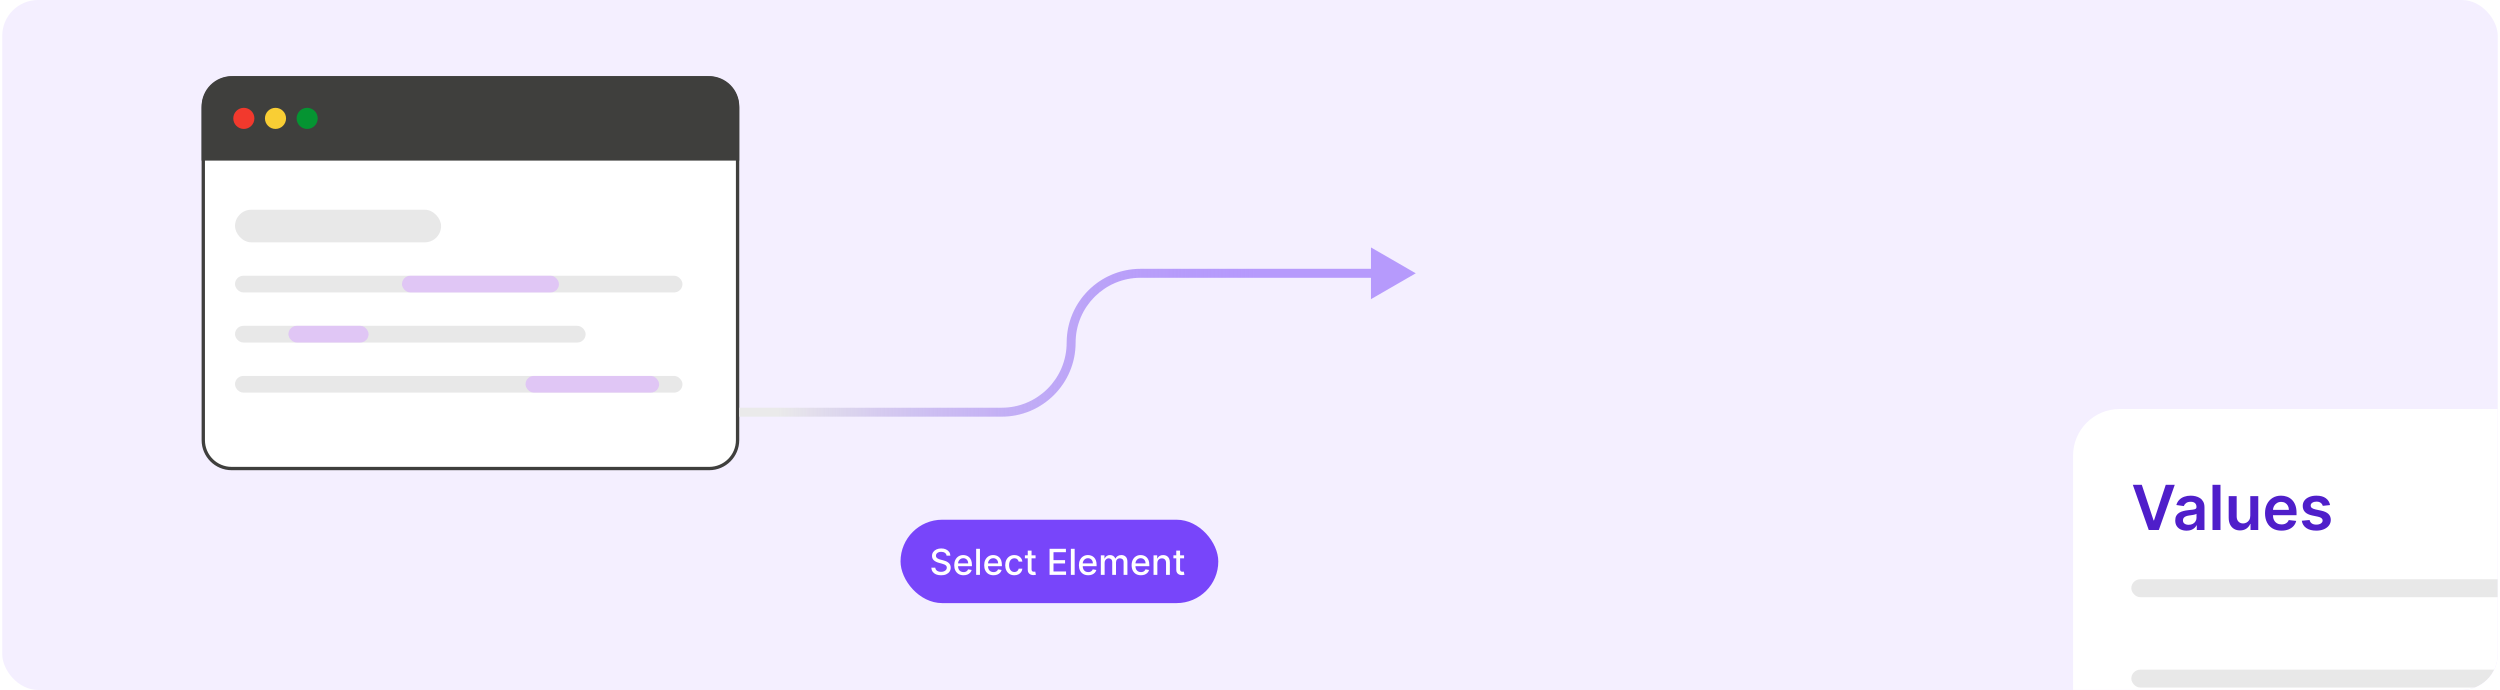 <svg width="558" height="154" viewBox="0 0 558 154" fill="none" xmlns="http://www.w3.org/2000/svg">
<g clip-path="url(#clip0_2298_22166)">
<rect x="0.5" width="557" height="154" rx="8" fill="#F4EFFF"/>
<path d="M45.373 23.708C45.373 20.209 48.209 17.373 51.708 17.373H158.292C161.791 17.373 164.627 20.209 164.627 23.708V98.242C164.627 101.741 161.791 104.578 158.292 104.578H51.708C48.209 104.578 45.373 101.741 45.373 98.242V23.708Z" fill="white"/>
<path d="M45.373 23.708C45.373 20.209 48.209 17.373 51.708 17.373H158.292C161.791 17.373 164.627 20.209 164.627 23.708V98.242C164.627 101.741 161.791 104.578 158.292 104.578H51.708C48.209 104.578 45.373 101.741 45.373 98.242V23.708Z" stroke="#3F3F3D" stroke-width="0.745"/>
<path d="M45 24.067C45 20.164 48.164 17 52.067 17H157.933C161.836 17 165 20.164 165 24.067V35.846H45V24.067Z" fill="#3F3F3D"/>
<circle cx="54.424" cy="26.423" r="2.356" fill="#F2392D"/>
<circle cx="61.491" cy="26.423" r="2.356" fill="#F9CE34"/>
<circle cx="68.559" cy="26.423" r="2.356" fill="#059432"/>
<rect opacity="0.6" x="52.453" y="46.813" width="46.001" height="7.277" rx="3.639" fill="#D9D9D9"/>
<rect opacity="0.6" x="52.453" y="61.544" width="99.876" height="3.727" rx="1.863" fill="#D9D9D9"/>
<rect opacity="0.6" x="89.723" y="61.544" width="35.031" height="3.727" rx="1.863" fill="#DBAFFE"/>
<rect opacity="0.6" x="52.453" y="72.724" width="78.261" height="3.727" rx="1.863" fill="#D9D9D9"/>
<rect opacity="0.6" x="64.377" y="72.724" width="17.888" height="3.727" rx="1.863" fill="#DBAFFE"/>
<rect opacity="0.6" x="52.453" y="83.904" width="99.876" height="3.727" rx="1.863" fill="#D9D9D9"/>
<rect opacity="0.6" x="117.297" y="83.904" width="29.814" height="3.727" rx="1.863" fill="#DBAFFE"/>
<g filter="url(#filter0_dddd_2298_22166)">
<g clip-path="url(#clip1_2298_22166)">
<path d="M316 47.397C316 41.655 320.655 37 326.397 37H477.603C483.345 37 488 41.655 488 47.397V180H316V47.397Z" fill="white"/>
<path d="M331.343 53.919L333.967 61.854H334.07L336.689 53.919H338.698L335.143 64H332.889L329.34 53.919H331.343ZM341.337 64.153C340.858 64.153 340.427 64.067 340.043 63.897C339.662 63.723 339.36 63.467 339.137 63.129C338.917 62.791 338.807 62.374 338.807 61.878C338.807 61.452 338.886 61.099 339.043 60.82C339.201 60.541 339.416 60.318 339.688 60.151C339.961 59.983 340.267 59.857 340.609 59.772C340.953 59.683 341.309 59.619 341.677 59.58C342.12 59.534 342.479 59.492 342.755 59.456C343.031 59.417 343.231 59.358 343.356 59.279C343.484 59.197 343.548 59.071 343.548 58.9V58.871C343.548 58.5 343.438 58.213 343.218 58.009C342.998 57.806 342.681 57.704 342.268 57.704C341.831 57.704 341.485 57.799 341.229 57.989C340.976 58.18 340.806 58.405 340.717 58.664L339.053 58.428C339.184 57.968 339.401 57.584 339.703 57.276C340.005 56.964 340.374 56.731 340.811 56.577C341.247 56.419 341.729 56.34 342.258 56.34C342.622 56.34 342.985 56.383 343.346 56.468C343.707 56.554 344.037 56.695 344.335 56.892C344.634 57.085 344.873 57.35 345.054 57.684C345.238 58.019 345.33 58.438 345.33 58.94V64H343.616V62.961H343.557C343.449 63.171 343.296 63.368 343.1 63.552C342.906 63.733 342.661 63.879 342.366 63.99C342.074 64.099 341.731 64.153 341.337 64.153ZM341.8 62.843C342.158 62.843 342.468 62.773 342.73 62.632C342.993 62.487 343.195 62.297 343.336 62.06C343.48 61.824 343.552 61.567 343.552 61.288V60.397C343.497 60.443 343.402 60.485 343.267 60.525C343.136 60.564 342.988 60.599 342.824 60.628C342.66 60.657 342.497 60.684 342.337 60.707C342.176 60.73 342.036 60.749 341.918 60.766C341.652 60.802 341.414 60.861 341.204 60.943C340.994 61.025 340.829 61.14 340.707 61.288C340.586 61.432 340.525 61.619 340.525 61.849C340.525 62.177 340.645 62.425 340.884 62.592C341.124 62.76 341.429 62.843 341.8 62.843ZM348.903 53.919V64H347.121V53.919H348.903ZM355.555 60.82V56.439H357.337V64H355.609V62.656H355.53C355.36 63.08 355.079 63.426 354.689 63.695C354.301 63.964 353.824 64.099 353.256 64.099C352.761 64.099 352.323 63.989 351.942 63.769C351.564 63.545 351.269 63.222 351.056 62.799C350.842 62.372 350.736 61.857 350.736 61.253V56.439H352.518V60.977C352.518 61.457 352.649 61.837 352.912 62.12C353.174 62.402 353.519 62.543 353.945 62.543C354.208 62.543 354.462 62.479 354.708 62.351C354.954 62.223 355.156 62.033 355.314 61.78C355.475 61.524 355.555 61.204 355.555 60.82ZM362.517 64.148C361.759 64.148 361.104 63.99 360.553 63.675C360.005 63.357 359.583 62.907 359.288 62.326C358.992 61.742 358.845 61.055 358.845 60.264C358.845 59.486 358.992 58.803 359.288 58.216C359.586 57.625 360.003 57.166 360.538 56.838C361.073 56.506 361.701 56.34 362.423 56.34C362.889 56.34 363.329 56.416 363.743 56.567C364.159 56.715 364.527 56.944 364.845 57.256C365.167 57.568 365.42 57.965 365.603 58.447C365.787 58.926 365.879 59.498 365.879 60.16V60.707H359.681V59.506H364.171C364.168 59.164 364.094 58.861 363.949 58.595C363.805 58.326 363.603 58.114 363.344 57.96C363.088 57.806 362.789 57.729 362.448 57.729C362.084 57.729 361.764 57.817 361.488 57.994C361.212 58.168 360.997 58.398 360.843 58.684C360.692 58.966 360.615 59.276 360.612 59.614V60.663C360.612 61.102 360.692 61.48 360.853 61.795C361.014 62.106 361.239 62.346 361.527 62.513C361.816 62.678 362.154 62.76 362.541 62.76C362.801 62.76 363.035 62.723 363.245 62.651C363.455 62.576 363.638 62.466 363.792 62.321C363.946 62.177 364.063 61.998 364.141 61.785L365.805 61.972C365.7 62.412 365.5 62.796 365.205 63.124C364.912 63.449 364.538 63.701 364.082 63.882C363.626 64.059 363.104 64.148 362.517 64.148ZM373.363 58.438L371.738 58.615C371.692 58.451 371.612 58.296 371.497 58.152C371.385 58.008 371.234 57.891 371.044 57.802C370.854 57.714 370.621 57.669 370.345 57.669C369.974 57.669 369.662 57.75 369.41 57.911C369.16 58.072 369.037 58.28 369.041 58.536C369.037 58.756 369.118 58.935 369.282 59.072C369.449 59.21 369.725 59.324 370.109 59.412L371.398 59.688C372.114 59.842 372.646 60.087 372.993 60.421C373.345 60.756 373.522 61.194 373.525 61.736C373.522 62.212 373.382 62.632 373.107 62.996C372.834 63.357 372.455 63.639 371.969 63.843C371.484 64.046 370.926 64.148 370.296 64.148C369.37 64.148 368.625 63.954 368.061 63.567C367.496 63.176 367.16 62.633 367.052 61.937L368.789 61.77C368.868 62.111 369.036 62.369 369.292 62.543C369.548 62.717 369.881 62.804 370.291 62.804C370.714 62.804 371.054 62.717 371.31 62.543C371.569 62.369 371.699 62.154 371.699 61.898C371.699 61.681 371.615 61.503 371.448 61.361C371.284 61.22 371.028 61.112 370.68 61.037L369.39 60.766C368.665 60.615 368.128 60.361 367.78 60.003C367.432 59.642 367.26 59.186 367.263 58.634C367.26 58.168 367.387 57.765 367.642 57.423C367.902 57.079 368.261 56.813 368.721 56.626C369.183 56.436 369.717 56.34 370.32 56.34C371.206 56.34 371.904 56.529 372.412 56.907C372.924 57.284 373.241 57.794 373.363 58.438Z" fill="#4F1ECA"/>
<rect opacity="0.6" x="474" y="79" width="145" height="4" rx="2" transform="rotate(-180 474 79)" fill="#D9D9D9"/>
<rect opacity="0.6" x="474" y="99.172" width="145" height="4" rx="2" transform="rotate(-180 474 99.172)" fill="#D9D9D9"/>
<rect opacity="0.6" x="474" y="119.345" width="145" height="4" rx="2" transform="rotate(-180 474 119.345)" fill="#D9D9D9"/>
<rect opacity="0.6" x="474" y="139.517" width="145" height="4" rx="2" transform="rotate(-180 474 139.517)" fill="#D9D9D9"/>
</g>
</g>
<path d="M166 93H165V91H166V93ZM316 61L306 66.773V55.227L316 61ZM166 91H223.577V93H166V91ZM254.577 60H281.385V62H254.577V60ZM281.385 60H307V62H281.385V60ZM238.077 76.5C238.077 67.387 245.464 60 254.577 60V62C246.569 62 240.077 68.492 240.077 76.5H238.077ZM223.577 91C231.585 91 238.077 84.508 238.077 76.5H240.077C240.077 85.613 232.69 93 223.577 93V91Z" fill="url(#paint0_linear_2298_22166)"/>
<g filter="url(#filter1_dddd_2298_22166)">
<rect x="201" y="69" width="70.923" height="18.615" rx="9.308" fill="#7845FA"/>
<path d="M211.273 77.018C211.243 76.749 211.118 76.541 210.898 76.393C210.679 76.243 210.402 76.168 210.069 76.168C209.83 76.168 209.624 76.206 209.45 76.282C209.275 76.356 209.14 76.458 209.043 76.589C208.949 76.718 208.901 76.865 208.901 77.029C208.901 77.168 208.933 77.287 208.998 77.387C209.064 77.488 209.15 77.572 209.256 77.64C209.364 77.706 209.48 77.762 209.603 77.808C209.726 77.851 209.844 77.887 209.958 77.916L210.526 78.063C210.712 78.109 210.902 78.17 211.097 78.248C211.292 78.326 211.473 78.428 211.64 78.555C211.807 78.682 211.941 78.839 212.043 79.026C212.147 79.214 212.2 79.438 212.2 79.7C212.2 80.029 212.114 80.322 211.944 80.578C211.775 80.833 211.53 81.035 211.208 81.183C210.888 81.331 210.501 81.404 210.046 81.404C209.611 81.404 209.234 81.335 208.915 81.197C208.597 81.059 208.348 80.863 208.168 80.609C207.988 80.353 207.889 80.05 207.87 79.7H208.751C208.768 79.91 208.836 80.085 208.955 80.225C209.076 80.364 209.231 80.467 209.418 80.535C209.608 80.601 209.815 80.634 210.04 80.634C210.289 80.634 210.509 80.596 210.702 80.518C210.897 80.438 211.051 80.329 211.163 80.188C211.274 80.046 211.33 79.881 211.33 79.691C211.33 79.519 211.281 79.378 211.183 79.268C211.086 79.158 210.954 79.067 210.788 78.995C210.623 78.923 210.436 78.86 210.228 78.805L209.54 78.617C209.075 78.49 208.705 78.304 208.433 78.058C208.162 77.811 208.026 77.486 208.026 77.081C208.026 76.745 208.117 76.453 208.299 76.203C208.481 75.953 208.727 75.758 209.038 75.62C209.348 75.48 209.699 75.41 210.089 75.41C210.483 75.41 210.83 75.479 211.131 75.617C211.434 75.756 211.673 75.946 211.847 76.188C212.022 76.429 212.112 76.706 212.12 77.018H211.273ZM215.061 81.396C214.631 81.396 214.261 81.304 213.95 81.12C213.642 80.935 213.403 80.674 213.234 80.339C213.068 80.002 212.984 79.607 212.984 79.154C212.984 78.707 213.068 78.313 213.234 77.972C213.403 77.632 213.638 77.365 213.939 77.174C214.242 76.983 214.596 76.887 215.001 76.887C215.248 76.887 215.486 76.928 215.717 77.009C215.948 77.091 216.156 77.219 216.339 77.393C216.523 77.567 216.668 77.793 216.774 78.072C216.88 78.349 216.933 78.685 216.933 79.081V79.382H213.464V78.745H216.101C216.101 78.522 216.055 78.324 215.964 78.151C215.874 77.977 215.746 77.84 215.581 77.74C215.418 77.639 215.227 77.589 215.007 77.589C214.768 77.589 214.56 77.648 214.382 77.765C214.206 77.881 214.07 78.032 213.973 78.22C213.878 78.405 213.831 78.607 213.831 78.825V79.322C213.831 79.614 213.882 79.862 213.984 80.066C214.089 80.271 214.233 80.427 214.419 80.535C214.605 80.641 214.821 80.694 215.07 80.694C215.231 80.694 215.377 80.671 215.51 80.626C215.643 80.579 215.757 80.508 215.854 80.416C215.95 80.323 216.024 80.208 216.075 80.072L216.879 80.217C216.815 80.454 216.699 80.661 216.533 80.839C216.368 81.015 216.161 81.152 215.911 81.251C215.662 81.347 215.379 81.396 215.061 81.396ZM218.725 75.49V81.308H217.876V75.49H218.725ZM221.749 81.396C221.319 81.396 220.948 81.304 220.638 81.12C220.329 80.935 220.09 80.674 219.922 80.339C219.755 80.002 219.672 79.607 219.672 79.154C219.672 78.707 219.755 78.313 219.922 77.972C220.09 77.632 220.325 77.365 220.626 77.174C220.929 76.983 221.284 76.887 221.689 76.887C221.935 76.887 222.174 76.928 222.405 77.009C222.636 77.091 222.843 77.219 223.027 77.393C223.211 77.567 223.356 77.793 223.462 78.072C223.568 78.349 223.621 78.685 223.621 79.081V79.382H220.152V78.745H222.788C222.788 78.522 222.743 78.324 222.652 78.151C222.561 77.977 222.433 77.84 222.268 77.74C222.106 77.639 221.914 77.589 221.695 77.589C221.456 77.589 221.248 77.648 221.07 77.765C220.893 77.881 220.757 78.032 220.661 78.22C220.566 78.405 220.518 78.607 220.518 78.825V79.322C220.518 79.614 220.57 79.862 220.672 80.066C220.776 80.271 220.921 80.427 221.107 80.535C221.292 80.641 221.509 80.694 221.757 80.694C221.918 80.694 222.065 80.671 222.197 80.626C222.33 80.579 222.445 80.508 222.541 80.416C222.638 80.323 222.712 80.208 222.763 80.072L223.567 80.217C223.502 80.454 223.387 80.661 223.22 80.839C223.055 81.015 222.848 81.152 222.598 81.251C222.35 81.347 222.067 81.396 221.749 81.396ZM226.401 81.396C225.979 81.396 225.615 81.3 225.31 81.109C225.007 80.916 224.774 80.65 224.612 80.311C224.449 79.972 224.367 79.583 224.367 79.146C224.367 78.703 224.451 78.311 224.617 77.972C224.784 77.632 225.019 77.365 225.322 77.174C225.625 76.983 225.982 76.887 226.393 76.887C226.724 76.887 227.02 76.949 227.279 77.072C227.539 77.193 227.748 77.364 227.907 77.583C228.068 77.803 228.164 78.06 228.194 78.353H227.367C227.322 78.149 227.218 77.972 227.055 77.825C226.894 77.677 226.678 77.603 226.407 77.603C226.17 77.603 225.963 77.666 225.785 77.791C225.609 77.914 225.471 78.09 225.373 78.319C225.274 78.546 225.225 78.815 225.225 79.126C225.225 79.444 225.273 79.719 225.37 79.95C225.467 80.181 225.603 80.36 225.779 80.487C225.957 80.614 226.166 80.677 226.407 80.677C226.568 80.677 226.714 80.648 226.844 80.589C226.977 80.528 227.088 80.442 227.177 80.331C227.268 80.219 227.331 80.084 227.367 79.927H228.194C228.164 80.209 228.072 80.461 227.918 80.683C227.765 80.904 227.559 81.079 227.302 81.206C227.046 81.332 226.746 81.396 226.401 81.396ZM231.139 76.944V77.626H228.756V76.944H231.139ZM229.395 75.899H230.244V80.026C230.244 80.191 230.269 80.315 230.318 80.399C230.367 80.48 230.431 80.536 230.509 80.566C230.588 80.595 230.674 80.609 230.767 80.609C230.835 80.609 230.895 80.604 230.946 80.595C230.997 80.585 231.037 80.578 231.065 80.572L231.219 81.274C231.17 81.293 231.099 81.311 231.009 81.331C230.918 81.351 230.804 81.363 230.668 81.365C230.444 81.368 230.236 81.329 230.043 81.245C229.849 81.162 229.693 81.033 229.574 80.859C229.455 80.685 229.395 80.466 229.395 80.203V75.899ZM234.264 81.308V75.49H237.912V76.245H235.142V78.018H237.722V78.771H235.142V80.552H237.946V81.308H234.264ZM239.866 75.49V81.308H239.016V75.49H239.866ZM242.889 81.396C242.459 81.396 242.089 81.304 241.778 81.12C241.47 80.935 241.231 80.674 241.062 80.339C240.896 80.002 240.812 79.607 240.812 79.154C240.812 78.707 240.896 78.313 241.062 77.972C241.231 77.632 241.466 77.365 241.767 77.174C242.07 76.983 242.424 76.887 242.83 76.887C243.076 76.887 243.314 76.928 243.545 77.009C243.777 77.091 243.984 77.219 244.168 77.393C244.351 77.567 244.496 77.793 244.602 78.072C244.708 78.349 244.761 78.685 244.761 79.081V79.382H241.293V78.745H243.929C243.929 78.522 243.884 78.324 243.793 78.151C243.702 77.977 243.574 77.84 243.409 77.74C243.246 77.639 243.055 77.589 242.835 77.589C242.597 77.589 242.388 77.648 242.21 77.765C242.034 77.881 241.898 78.032 241.801 78.22C241.706 78.405 241.659 78.607 241.659 78.825V79.322C241.659 79.614 241.71 79.862 241.812 80.066C241.917 80.271 242.062 80.427 242.247 80.535C242.433 80.641 242.65 80.694 242.898 80.694C243.059 80.694 243.205 80.671 243.338 80.626C243.471 80.579 243.585 80.508 243.682 80.416C243.778 80.323 243.852 80.208 243.903 80.072L244.707 80.217C244.643 80.454 244.527 80.661 244.361 80.839C244.196 81.015 243.989 81.152 243.739 81.251C243.491 81.347 243.207 81.396 242.889 81.396ZM245.704 81.308V76.944H246.519V77.654H246.573C246.664 77.414 246.813 77.226 247.019 77.092C247.226 76.956 247.473 76.887 247.761 76.887C248.052 76.887 248.297 76.956 248.494 77.092C248.692 77.228 248.839 77.416 248.934 77.654H248.979C249.084 77.421 249.249 77.236 249.477 77.097C249.704 76.957 249.975 76.887 250.289 76.887C250.685 76.887 251.008 77.011 251.258 77.259C251.51 77.507 251.636 77.882 251.636 78.382V81.308H250.786V78.461C250.786 78.166 250.706 77.952 250.545 77.819C250.384 77.686 250.192 77.62 249.968 77.62C249.692 77.62 249.477 77.706 249.323 77.876C249.17 78.044 249.093 78.261 249.093 78.526V81.308H248.246V78.407C248.246 78.17 248.173 77.98 248.025 77.836C247.877 77.692 247.685 77.62 247.448 77.62C247.287 77.62 247.138 77.663 247.002 77.748C246.868 77.831 246.759 77.948 246.675 78.097C246.594 78.247 246.553 78.42 246.553 78.617V81.308H245.704ZM254.655 81.396C254.225 81.396 253.855 81.304 253.544 81.12C253.235 80.935 252.997 80.674 252.828 80.339C252.661 80.002 252.578 79.607 252.578 79.154C252.578 78.707 252.661 78.313 252.828 77.972C252.997 77.632 253.232 77.365 253.533 77.174C253.836 76.983 254.19 76.887 254.595 76.887C254.841 76.887 255.08 76.928 255.311 77.009C255.542 77.091 255.75 77.219 255.933 77.393C256.117 77.567 256.262 77.793 256.368 78.072C256.474 78.349 256.527 78.685 256.527 79.081V79.382H253.058V78.745H255.695C255.695 78.522 255.649 78.324 255.558 78.151C255.467 77.977 255.339 77.84 255.175 77.74C255.012 77.639 254.821 77.589 254.601 77.589C254.362 77.589 254.154 77.648 253.976 77.765C253.8 77.881 253.663 78.032 253.567 78.22C253.472 78.405 253.425 78.607 253.425 78.825V79.322C253.425 79.614 253.476 79.862 253.578 80.066C253.682 80.271 253.827 80.427 254.013 80.535C254.198 80.641 254.415 80.694 254.663 80.694C254.824 80.694 254.971 80.671 255.104 80.626C255.236 80.579 255.351 80.508 255.447 80.416C255.544 80.323 255.618 80.208 255.669 80.072L256.473 80.217C256.409 80.454 256.293 80.661 256.126 80.839C255.962 81.015 255.754 81.152 255.504 81.251C255.256 81.347 254.973 81.396 254.655 81.396ZM258.319 78.717V81.308H257.469V76.944H258.285V77.654H258.339C258.439 77.423 258.596 77.238 258.81 77.097C259.026 76.957 259.298 76.887 259.626 76.887C259.923 76.887 260.183 76.95 260.407 77.075C260.63 77.198 260.804 77.382 260.927 77.626C261.05 77.87 261.112 78.172 261.112 78.532V81.308H260.262V78.634C260.262 78.318 260.18 78.071 260.015 77.893C259.85 77.713 259.624 77.623 259.336 77.623C259.139 77.623 258.964 77.666 258.81 77.751C258.659 77.836 258.539 77.961 258.45 78.126C258.362 78.289 258.319 78.486 258.319 78.717ZM264.288 76.944V77.626H261.904V76.944H264.288ZM262.543 75.899H263.393V80.026C263.393 80.191 263.417 80.315 263.467 80.399C263.516 80.48 263.579 80.536 263.657 80.566C263.737 80.595 263.823 80.609 263.915 80.609C263.984 80.609 264.043 80.604 264.094 80.595C264.146 80.585 264.185 80.578 264.214 80.572L264.367 81.274C264.318 81.293 264.248 81.311 264.157 81.331C264.066 81.351 263.952 81.363 263.816 81.365C263.593 81.368 263.384 81.329 263.191 81.245C262.998 81.162 262.842 81.033 262.722 80.859C262.603 80.685 262.543 80.466 262.543 80.203V75.899Z" fill="white"/>
</g>
</g>
<defs>
<filter id="filter0_dddd_2298_22166" x="309.069" y="23.138" width="290.983" height="219.241" filterUnits="userSpaceOnUse" color-interpolation-filters="sRGB">
<feFlood flood-opacity="0" result="BackgroundImageFix"/>
<feColorMatrix in="SourceAlpha" type="matrix" values="0 0 0 0 0 0 0 0 0 0 0 0 0 0 0 0 0 0 127 0" result="hardAlpha"/>
<feOffset dx="4.621" dy="2.31"/>
<feGaussianBlur stdDeviation="5.776"/>
<feColorMatrix type="matrix" values="0 0 0 0 0.149 0 0 0 0 0.102 0 0 0 0 0.278 0 0 0 0.1 0"/>
<feBlend mode="normal" in2="BackgroundImageFix" result="effect1_dropShadow_2298_22166"/>
<feColorMatrix in="SourceAlpha" type="matrix" values="0 0 0 0 0 0 0 0 0 0 0 0 0 0 0 0 0 0 127 0" result="hardAlpha"/>
<feOffset dx="19.638" dy="6.931"/>
<feGaussianBlur stdDeviation="10.397"/>
<feColorMatrix type="matrix" values="0 0 0 0 0.149 0 0 0 0 0.102 0 0 0 0 0.278 0 0 0 0.09 0"/>
<feBlend mode="normal" in2="effect1_dropShadow_2298_22166" result="effect2_dropShadow_2298_22166"/>
<feColorMatrix in="SourceAlpha" type="matrix" values="0 0 0 0 0 0 0 0 0 0 0 0 0 0 0 0 0 0 127 0" result="hardAlpha"/>
<feOffset dx="43.897" dy="16.172"/>
<feGaussianBlur stdDeviation="13.862"/>
<feColorMatrix type="matrix" values="0 0 0 0 0.149 0 0 0 0 0.102 0 0 0 0 0.278 0 0 0 0.05 0"/>
<feBlend mode="normal" in2="effect2_dropShadow_2298_22166" result="effect3_dropShadow_2298_22166"/>
<feColorMatrix in="SourceAlpha" type="matrix" values="0 0 0 0 0 0 0 0 0 0 0 0 0 0 0 0 0 0 127 0" result="hardAlpha"/>
<feOffset dx="78.552" dy="28.879"/>
<feGaussianBlur stdDeviation="16.75"/>
<feColorMatrix type="matrix" values="0 0 0 0 0.149 0 0 0 0 0.102 0 0 0 0 0.278 0 0 0 0.01 0"/>
<feBlend mode="normal" in2="effect3_dropShadow_2298_22166" result="effect4_dropShadow_2298_22166"/>
<feBlend mode="normal" in="SourceGraphic" in2="effect4_dropShadow_2298_22166" result="shape"/>
</filter>
<filter id="filter1_dddd_2298_22166" x="191" y="68" width="90.924" height="54.615" filterUnits="userSpaceOnUse" color-interpolation-filters="sRGB">
<feFlood flood-opacity="0" result="BackgroundImageFix"/>
<feColorMatrix in="SourceAlpha" type="matrix" values="0 0 0 0 0 0 0 0 0 0 0 0 0 0 0 0 0 0 127 0" result="hardAlpha"/>
<feOffset dy="2"/>
<feGaussianBlur stdDeviation="1.5"/>
<feColorMatrix type="matrix" values="0 0 0 0 0.471 0 0 0 0 0.271 0 0 0 0 0.98 0 0 0 0.1 0"/>
<feBlend mode="normal" in2="BackgroundImageFix" result="effect1_dropShadow_2298_22166"/>
<feColorMatrix in="SourceAlpha" type="matrix" values="0 0 0 0 0 0 0 0 0 0 0 0 0 0 0 0 0 0 127 0" result="hardAlpha"/>
<feOffset dy="6"/>
<feGaussianBlur stdDeviation="3"/>
<feColorMatrix type="matrix" values="0 0 0 0 0.471 0 0 0 0 0.271 0 0 0 0 0.98 0 0 0 0.09 0"/>
<feBlend mode="normal" in2="effect1_dropShadow_2298_22166" result="effect2_dropShadow_2298_22166"/>
<feColorMatrix in="SourceAlpha" type="matrix" values="0 0 0 0 0 0 0 0 0 0 0 0 0 0 0 0 0 0 127 0" result="hardAlpha"/>
<feOffset dy="14"/>
<feGaussianBlur stdDeviation="4"/>
<feColorMatrix type="matrix" values="0 0 0 0 0.471 0 0 0 0 0.271 0 0 0 0 0.98 0 0 0 0.05 0"/>
<feBlend mode="normal" in2="effect2_dropShadow_2298_22166" result="effect3_dropShadow_2298_22166"/>
<feColorMatrix in="SourceAlpha" type="matrix" values="0 0 0 0 0 0 0 0 0 0 0 0 0 0 0 0 0 0 127 0" result="hardAlpha"/>
<feOffset dy="25"/>
<feGaussianBlur stdDeviation="5"/>
<feColorMatrix type="matrix" values="0 0 0 0 0.471 0 0 0 0 0.271 0 0 0 0 0.98 0 0 0 0.01 0"/>
<feBlend mode="normal" in2="effect3_dropShadow_2298_22166" result="effect4_dropShadow_2298_22166"/>
<feBlend mode="normal" in="SourceGraphic" in2="effect4_dropShadow_2298_22166" result="shape"/>
</filter>
<linearGradient id="paint0_linear_2298_22166" x1="280.423" y1="74" x2="173.692" y2="74" gradientUnits="userSpaceOnUse">
<stop stop-color="#7845FA" stop-opacity="0.5"/>
<stop offset="1" stop-color="#EAEAEA"/>
</linearGradient>
<clipPath id="clip0_2298_22166">
<rect x="0.5" width="557" height="154" rx="8" fill="white"/>
</clipPath>
<clipPath id="clip1_2298_22166">
<path d="M316 47.397C316 41.655 320.655 37 326.397 37H477.603C483.345 37 488 41.655 488 47.397V180H316V47.397Z" fill="white"/>
</clipPath>
</defs>
</svg>
